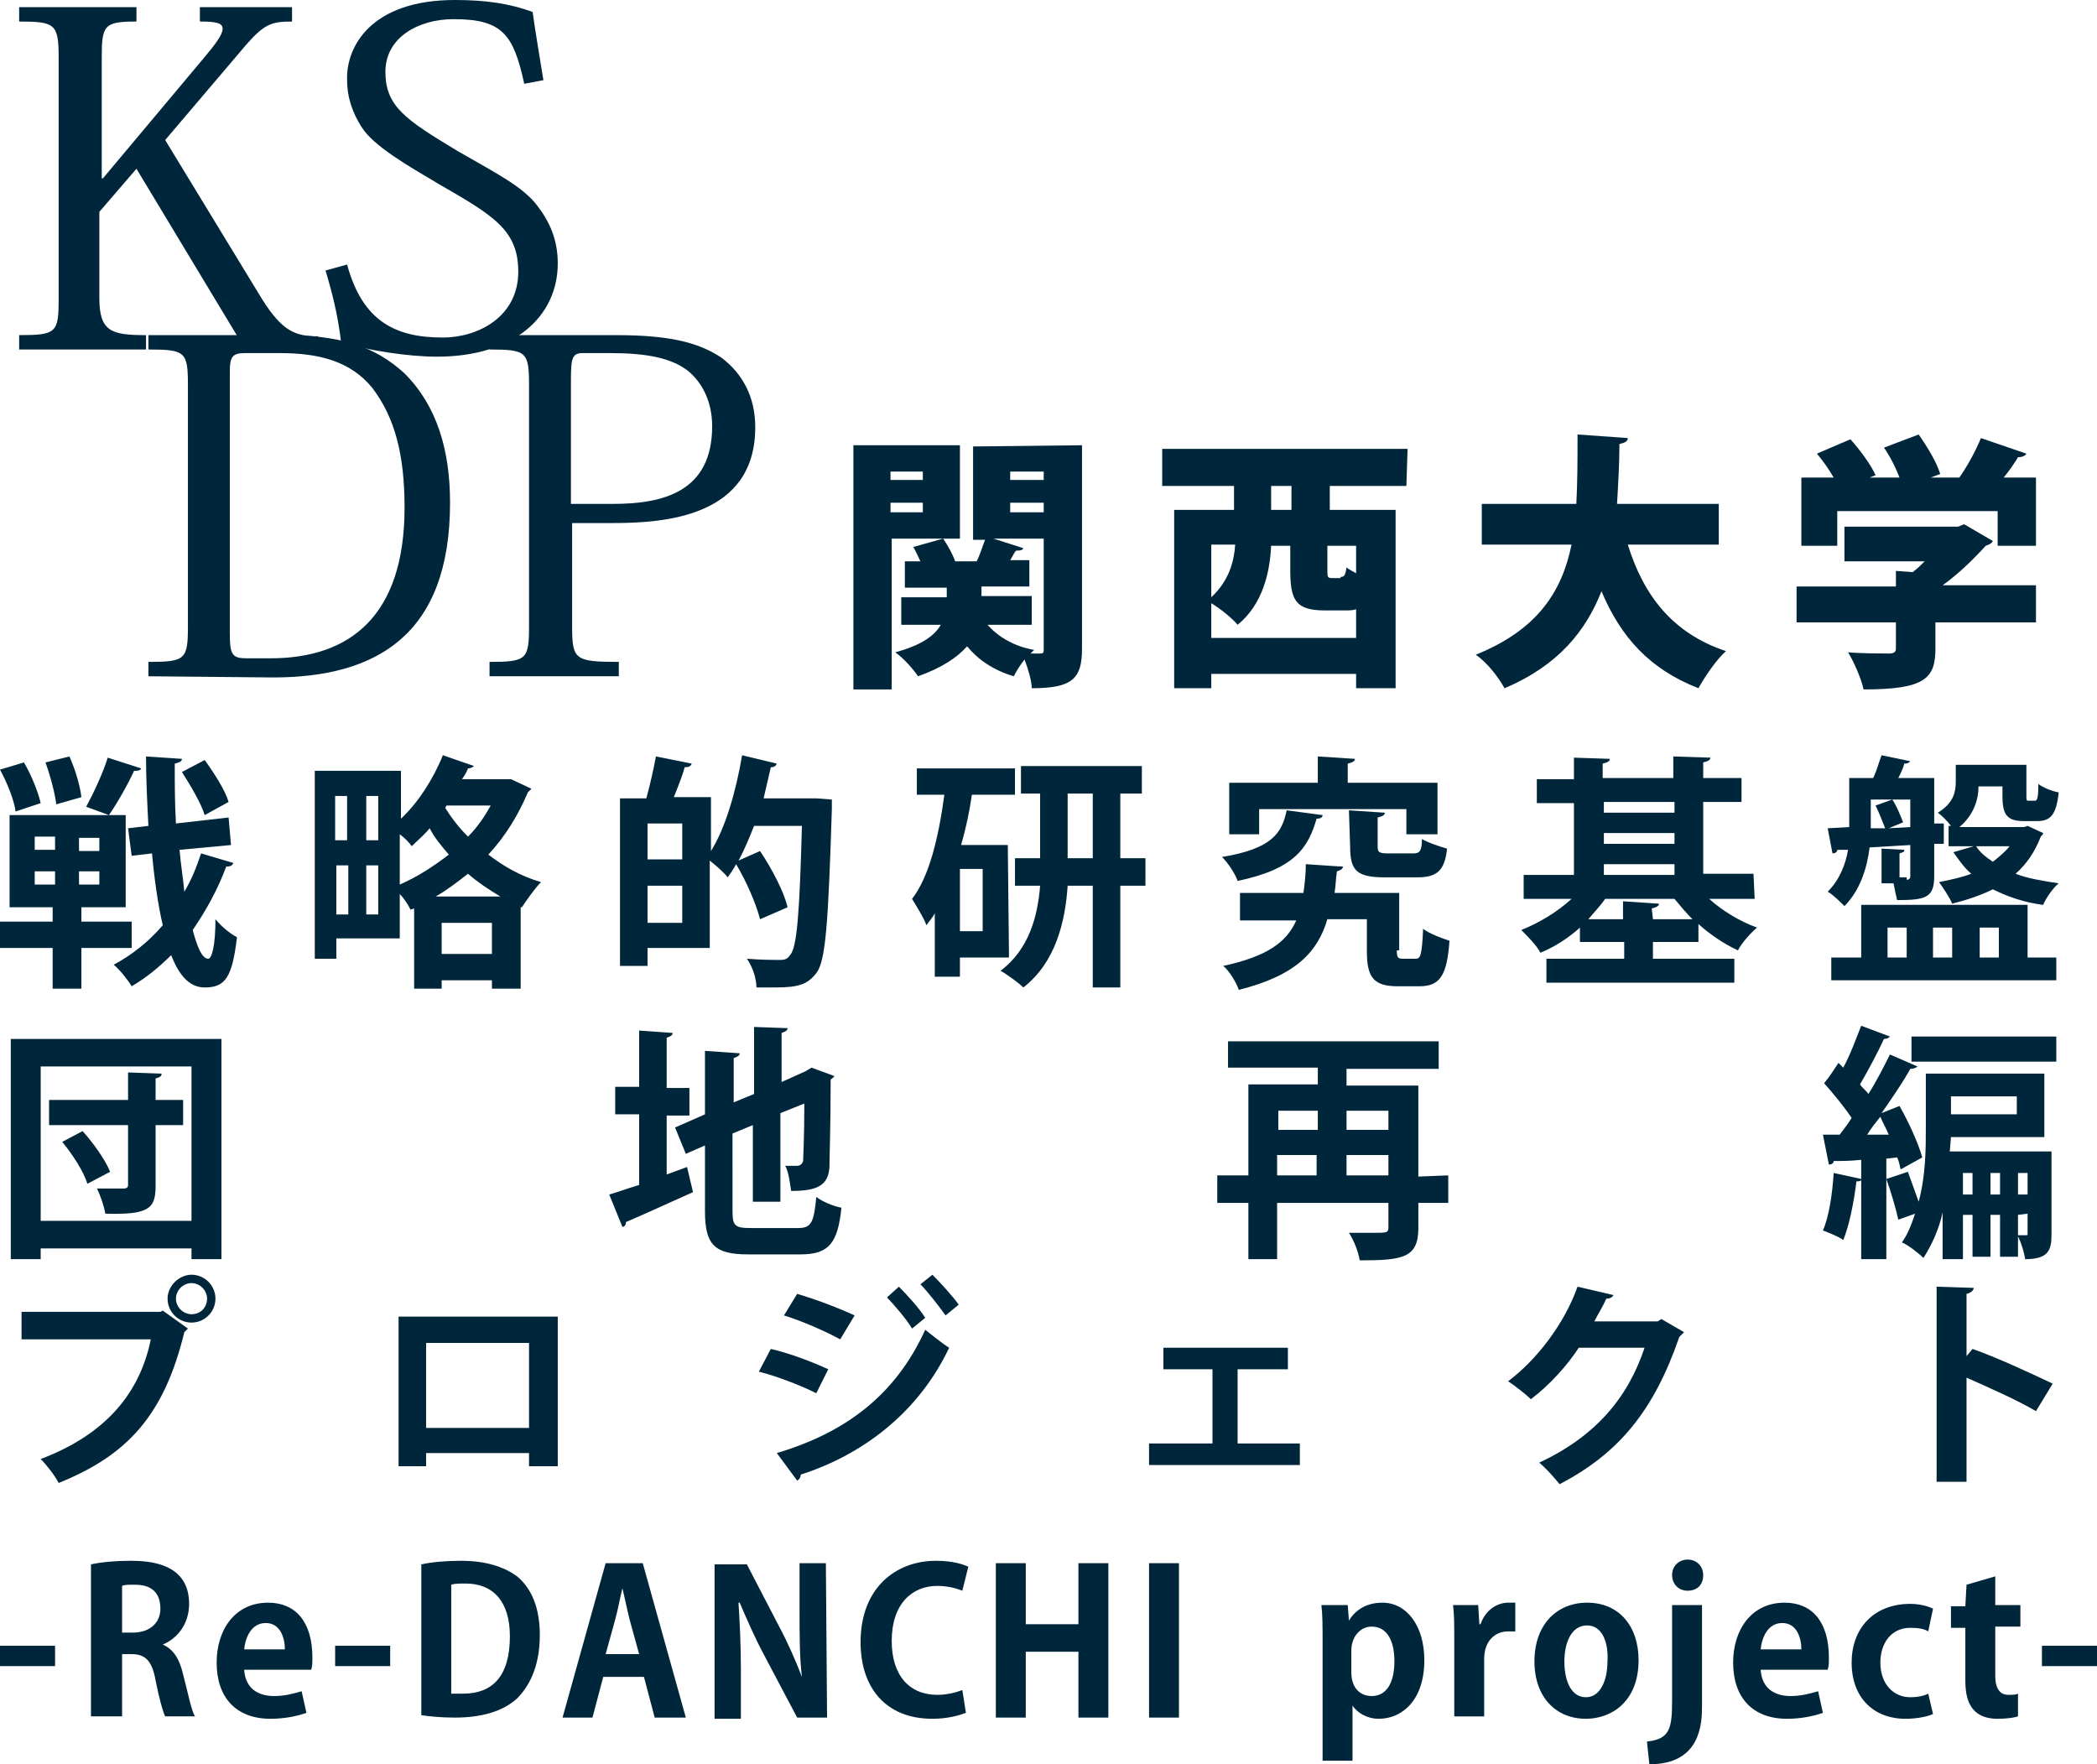 <?xml version="1.0" encoding="utf-8"?>
<!-- Generator: Adobe Illustrator 19.1.0, SVG Export Plug-In . SVG Version: 6.00 Build 0)  -->
<!DOCTYPE svg PUBLIC "-//W3C//DTD SVG 1.1//EN" "http://www.w3.org/Graphics/SVG/1.1/DTD/svg11.dtd">
<svg version="1.1" id="レイヤー_1" xmlns="http://www.w3.org/2000/svg" xmlns:xlink="http://www.w3.org/1999/xlink" x="0px"
	 y="0px" viewBox="-1173 621.7 175.2 147.4" style="enable-background:new -1173 621.7 175.2 147.4;" xml:space="preserve">
<style type="text/css">
	.st0{fill:#00263B;}
</style>
<g>
	<g>
		<g>
			<path class="st0" d="M-1172.1,708.5h17.6v18.4h-2.5V726h-12.6v0.9h-2.5V708.5z M-1169.6,723.7h12.6v-12.9h-12.6V723.7z
				 M-1157.7,713.6v2.1h-2.3v5.1c0,1.9-0.6,2.4-4.2,2.3c-0.1-0.6-0.4-1.5-0.7-2.1c0.9,0,1.9,0,2.2,0s0.4-0.1,0.4-0.3v-5h-6.6v-2.1
				h6.6v-2.3l2.8,0.1c0,0.2-0.1,0.3-0.5,0.4v1.8H-1157.7z M-1165.7,720.6c-0.3-1-1.2-2.4-2.1-3.5l1.7-0.9c0.9,1,1.9,2.4,2.3,3.4
				L-1165.7,720.6z"/>
			<path class="st0" d="M-1117.5,719.9l1.9-0.7l0.5,2.1c-2,0.9-4.2,1.9-5.6,2.5c0,0.2-0.1,0.4-0.3,0.4l-1.1-2.7
				c0.7-0.2,1.5-0.5,2.5-0.8v-5.9h-2v-2.3h2v-4.7l2.8,0.2c0,0.2-0.2,0.3-0.5,0.4v4.2h1.9v2.3h-1.9v5H-1117.5z M-1111.8,722.9
				c0,1.2,0.2,1.4,1.5,1.4h4c1.1,0,1.3-0.5,1.5-2.6c0.5,0.4,1.5,0.8,2.1,0.9c-0.3,2.9-1,3.9-3.4,3.9h-4.4c-2.8,0-3.6-0.8-3.6-3.6
				v-5.5l-1.6,0.7l-0.9-2.2l2.5-1.1v-5.3l2.9,0.2c0,0.2-0.2,0.3-0.5,0.4v3.7l1.7-0.7v-5.6l2.8,0.1c0,0.2-0.2,0.3-0.5,0.4v4.1l2-0.9
				l0.5-0.3l1.9,0.7c0,0.1-0.2,0.2-0.3,0.3c0,3.9-0.1,6.4-0.1,7.3c-0.1,1.6-1.1,2-3.2,2c-0.1-0.6-0.2-1.6-0.5-2.1c0.3,0,0.8,0,1,0
				s0.4-0.1,0.5-0.4c0-0.3,0.1-1.9,0.1-4.8l-2,0.8v7.4h-2.3v-6.4l-1.7,0.7V722.9z"/>
			<path class="st0" d="M-1052,719.9v2.3h-2.5v2.1c0,2.5-1.3,2.7-4.9,2.7c-0.1-0.7-0.5-1.7-0.9-2.3c0.7,0,1.4,0,2,0
				c1.2,0,1.3,0,1.3-0.5v-2h-9.3v4.7h-2.4v-4.7h-2.6v-2.3h2.6v-7.6h5.8v-1.4h-7.5v-2.2h17.6v2.3h-7.7v1.4h6v7.6L-1052,719.9
				L-1052,719.9z M-1062.9,714.5h-3.3v1.6h3.3V714.5z M-1066.3,718.2v1.7h3.3v-1.7L-1066.3,718.2L-1066.3,718.2z M-1057,714.5h-3.5
				v1.6h3.5V714.5z M-1060.5,719.9h3.5v-1.7h-3.5V719.9z"/>
			<path class="st0" d="M-1014.2,719.4c-0.1-0.3-0.1-0.6-0.3-1l-0.9,0.1v8.4h-2.1v-6.6c-0.1,0.1-0.2,0.1-0.4,0.1
				c-0.2,1.7-0.6,3.7-1.1,4.9c-0.4-0.3-1.2-0.6-1.7-0.8c0.5-1.1,0.8-3.1,0.9-4.8l2.3,0.5v-1.6c-0.9,0.1-1.6,0.1-2.3,0.1
				c0,0.2-0.2,0.3-0.4,0.3l-0.5-2.5h1.4c0.3-0.4,0.7-0.9,1-1.4c-0.6-0.9-1.5-2-2.3-2.9c0.5-0.6,0.8-1.1,1.2-1.7l0.4,0.4
				c0.6-1.1,1.1-2.5,1.5-3.5l2.4,0.9c-0.1,0.1-0.2,0.2-0.5,0.2c-0.5,1.1-1.3,2.6-2,3.8c0.2,0.3,0.5,0.5,0.7,0.8
				c0.7-1.1,1.3-2.3,1.8-3.3l2.3,1c-0.1,0.1-0.3,0.2-0.6,0.2c-0.6,1.1-1.5,2.4-2.4,3.7l1.5-0.6c0.8,1.4,1.6,3.2,1.9,4.3
				L-1014.2,719.4z M-1015.2,716.5c-0.2-0.5-0.5-1-0.7-1.5c-0.4,0.5-0.8,1-1.1,1.5H-1015.2z M-1001.6,717.9v6.9
				c0,1.3-0.2,2.1-2.2,2.1c-0.1-0.6-0.3-1.3-0.6-1.9v1.7h-1.5v-3.5h-0.8v3.5h-1.5v-3.5h-0.8v3.7h-1.7V723c-0.3,1.4-0.9,2.7-1.6,3.8
				c-0.4-0.4-1.3-1.1-1.8-1.3c0.5-0.7,0.8-1.5,1.1-2.4l-1.4,0.5c-0.2-0.9-0.6-2.3-1-3.4l1.8-0.6c0.3,0.8,0.6,1.7,0.9,2.5
				c0.6-2.2,0.6-4.5,0.6-6.3v-4.4h9.9v5.3h-7.8l-0.1,1.2L-1001.6,717.9L-1001.6,717.9z M-1013.3,708.3h12.1v2.1h-12.1V708.3z
				 M-1004.5,713.3h-5.5v1.5h5.5V713.3z M-1009,721.5h0.8v-1.8h-0.8V721.5z M-1006.7,721.5h0.8v-1.8h-0.8V721.5z M-1003.6,719.7
				h-0.8v1.8h0.8V719.7z M-1004.4,723.2v1.7c0.3,0,0.5,0,0.7,0c0.1,0,0.1,0,0.1-0.2v-1.6L-1004.4,723.2L-1004.4,723.2z"/>
		</g>
		<g>
			<path class="st0" d="M-1171.2,731.3h11.6l0.2-0.1l2.1,1.5c-0.1,0.1-0.2,0.2-0.3,0.3c-1.7,7-4.8,10.3-10.5,12.6
				c-0.3-0.6-1-1.5-1.5-2c5-1.9,8.2-5.1,9.2-10h-10.8V731.3L-1171.2,731.3z M-1157,728.2c1.1,0,2,0.9,2,2s-0.9,2-2,2
				c-1.1,0-2-0.9-2-2S-1158,728.2-1157,728.2z M-1155.7,730.2c0-0.7-0.6-1.3-1.3-1.3c-0.7,0-1.3,0.6-1.3,1.3s0.6,1.3,1.3,1.3
				C-1156.2,731.5-1155.7,730.9-1155.7,730.2z"/>
			<path class="st0" d="M-1126.4,731.7v12.5h-2.4v-1.1h-8.6v1.1h-2.3v-12.5H-1126.4z M-1128.8,741v-7.1h-8.6v7.1H-1128.8z"/>
			<path class="st0" d="M-1108.6,734.4c1.7,0.4,3.5,1.1,4.8,1.7l-1,2c-1.2-0.6-3.2-1.4-4.8-1.8L-1108.6,734.4z M-1108.1,743.1
				c5.7-1.7,9.9-4.8,12.4-10.3c0.5,0.4,1.5,1.2,2,1.5c-2.5,5.3-7.1,8.9-12.4,10.6c0,0.2-0.1,0.4-0.3,0.5L-1108.1,743.1z
				 M-1106.4,729.8c1.7,0.5,3.5,1.2,4.8,1.8l-1.2,2c-1.3-0.7-3.1-1.5-4.7-2L-1106.4,729.8z M-1097.9,729.2c0.7,0.7,1.7,1.8,2.2,2.6
				l-1.1,0.9c-0.4-0.7-1.5-2-2.1-2.6L-1097.9,729.2z M-1095.1,728.2c0.7,0.7,1.7,1.8,2.2,2.5l-1.1,0.9c-0.5-0.7-1.5-2-2.1-2.6
				L-1095.1,728.2z"/>
			<path class="st0" d="M-1065.4,734.3v1.8h-4.2v6.2h5.2v1.8h-12.6v-1.8h5.3v-6.2h-4.1v-1.8H-1065.4z"/>
			<path class="st0" d="M-1032.3,733c-0.1,0.1-0.3,0.3-0.4,0.4c-2.1,6.1-5,9.7-10,12.3c-0.4-0.5-1.1-1.3-1.7-1.8
				c4.7-2.2,7.4-5.4,8.8-9.6h-5.5c-0.9,1.4-2.4,3.1-4,4.3c-0.4-0.4-1.3-1.1-1.9-1.5c2.4-1.8,4.7-4.8,5.8-7.9l3,0.7
				c-0.1,0.2-0.3,0.3-0.6,0.3c-0.3,0.7-0.7,1.3-1,1.9h5.3l0.3-0.2L-1032.3,733z"/>
			<path class="st0" d="M-1002.9,739.6c-1.5-0.9-4-2-5.8-2.8v8.7h-2.5v-16.3l3.1,0.1c0,0.2-0.2,0.4-0.6,0.5v5.2l0.5-0.6
				c2,0.7,4.8,2,6.7,2.9L-1002.9,739.6z"/>
		</g>
		<g>
			<path class="st0" d="M-1173,759.2h4.6v1.7h-4.6V759.2z"/>
			<path class="st0" d="M-1159.4,759.1c0.9,0.4,1.4,1.2,1.7,2.5c0.4,1.5,0.7,3.1,1,3.5h-2.5c-0.2-0.4-0.5-1.5-0.8-3
				c-0.3-1.7-0.9-2.2-2-2.2h-0.8v5.2h-2.6v-12.7c0.9-0.2,2.1-0.3,3.3-0.3c1.6,0,4.9,0.2,4.9,3.6
				C-1157.2,757.4-1158.2,758.6-1159.4,759.1L-1159.4,759.1z M-1161.9,758.1c1.4,0,2.3-0.8,2.3-2c0-1.7-1.2-2-2.1-2
				c-0.6,0-0.9,0-1.1,0.1v3.9H-1161.9z"/>
			<path class="st0" d="M-1147.4,764.8c-0.8,0.3-1.9,0.5-3,0.5c-2.9,0-4.5-1.8-4.5-4.7c0-2.7,1.5-5,4.3-5c2.3,0,3.7,1.6,3.7,4.6
				c0,0.4,0,0.7-0.1,1h-5.6c0.1,1.6,1.2,2.2,2.5,2.2c0.9,0,1.6-0.2,2.3-0.4L-1147.4,764.8z M-1149.2,759.5c0-1-0.4-2.2-1.6-2.2
				c-1.2,0-1.7,1.2-1.8,2.2H-1149.2z"/>
			<path class="st0" d="M-1145,759.2h4.6v1.7h-4.6V759.2z"/>
			<path class="st0" d="M-1137.8,752.4c0.9-0.2,2.1-0.3,3.3-0.3c2.1,0,3.6,0.5,4.7,1.3c1.2,1,1.9,2.6,1.9,4.9c0,2.8-1,4.4-1.9,5.3
				c-1.2,1.1-3,1.6-5.2,1.6c-1.2,0-2.1-0.1-2.8-0.2V752.4z M-1135.3,763.2c0.3,0,0.6,0,1,0c2.4,0,3.9-1.4,3.9-4.8
				c0-2.9-1.4-4.4-3.7-4.4c-0.5,0-0.9,0-1.2,0.1V763.2L-1135.3,763.2z"/>
			<path class="st0" d="M-1115.7,765.2h-2.6l-0.9-3.4h-3.4l-0.9,3.4h-2.5l3.6-12.9h3.1L-1115.7,765.2z M-1119.6,759.9l-0.8-2.9
				c-0.2-0.8-0.4-1.8-0.6-2.6l0,0c-0.2,0.8-0.4,1.9-0.6,2.6l-0.8,2.9H-1119.6z"/>
			<path class="st0" d="M-1103.9,765.2h-2.5l-2.8-5.3c-0.7-1.3-1.4-2.9-2-4.3h-0.1c0.1,1.6,0.2,3.4,0.2,5.7v4h-2.2v-12.9h2.7
				l2.7,5.2c0.7,1.3,1.4,2.9,1.9,4.2l0,0c-0.2-1.6-0.2-3.5-0.2-5.6v-3.9h2.2L-1103.9,765.2L-1103.9,765.2z"/>
			<path class="st0" d="M-1092.3,764.8c-0.5,0.2-1.5,0.5-2.8,0.5c-3.9,0-6-2.6-6-6.4c0-4.5,2.9-6.8,6.3-6.8c1.4,0,2.3,0.3,2.7,0.5
				l-0.5,2c-0.5-0.2-1.2-0.4-2.1-0.4c-2.1,0-3.8,1.5-3.8,4.6c0,2.9,1.5,4.5,3.8,4.5c0.8,0,1.6-0.2,2.1-0.4L-1092.3,764.8z"/>
			<path class="st0" d="M-1080.4,765.2h-2.5v-5.5h-4.4v5.5h-2.5v-12.9h2.5v5.1h4.4v-5.1h2.5V765.2z"/>
			<path class="st0" d="M-1077,752.3h2.5v12.9h-2.5V752.3z"/>
			<path class="st0" d="M-1060.3,757.1c0.6-1,1.6-1.5,2.8-1.5c2,0,3.5,1.9,3.5,4.8c0,3.4-1.9,4.9-3.8,4.9c-1,0-1.8-0.5-2.2-1.1l0,0
				v4.6h-2.5v-10c0-1.2,0-2.2-0.1-3h2.2L-1060.3,757.1L-1060.3,757.1z M-1060.1,761.4c0,1.4,0.8,2,1.7,2c1.3,0,1.9-1.2,1.9-2.9
				s-0.6-2.9-1.9-2.9c-1,0-1.7,0.9-1.7,2V761.4z"/>
			<path class="st0" d="M-1046.4,758c-0.2,0-0.4,0-0.6,0c-1.1,0-2,0.8-2,2.3v4.8h-2.5v-6.4c0-1.2,0-2.1-0.1-2.9h2.1l0.1,1.6h0.1
				c0.4-1.2,1.4-1.8,2.3-1.8c0.2,0,0.4,0,0.6,0L-1046.4,758L-1046.4,758z"/>
			<path class="st0" d="M-1036.1,760.4c0,3.5-2.3,4.9-4.4,4.9c-2.5,0-4.3-1.8-4.3-4.8c0-3.1,1.9-4.9,4.4-4.9
				C-1037.7,755.6-1036.1,757.6-1036.1,760.4z M-1040.4,757.5c-1.4,0-1.9,1.6-1.9,3c0,1.7,0.6,3,1.8,3s1.8-1.4,1.8-3
				C-1038.6,759-1039.1,757.5-1040.4,757.5z"/>
			<path class="st0" d="M-1030.8,764.2c0,1.5-0.1,4.9-4.4,4.9l-0.2-1.9c2-0.2,2.1-1.2,2.1-3.6v-7.8h2.5L-1030.8,764.2L-1030.8,764.2
				z M-1032,754.6c-0.8,0-1.3-0.6-1.3-1.3c0-0.8,0.6-1.3,1.3-1.3c0.8,0,1.3,0.6,1.3,1.3C-1030.7,754.1-1031.2,754.6-1032,754.6z"/>
			<path class="st0" d="M-1020.7,764.8c-0.8,0.3-1.9,0.5-3,0.5c-2.9,0-4.5-1.8-4.5-4.7c0-2.7,1.5-5,4.3-5c2.3,0,3.7,1.6,3.7,4.6
				c0,0.4,0,0.7-0.1,1h-5.6c0.1,1.6,1.2,2.2,2.5,2.2c0.9,0,1.6-0.2,2.3-0.4L-1020.7,764.8z M-1022.5,759.5c0-1-0.4-2.2-1.6-2.2
				c-1.2,0-1.7,1.2-1.8,2.2H-1022.5z"/>
			<path class="st0" d="M-1011.5,764.9c-0.4,0.2-1.3,0.4-2.3,0.4c-2.7,0-4.5-1.8-4.5-4.7c0-2.8,1.8-4.9,4.9-4.9
				c0.8,0,1.5,0.2,1.9,0.4l-0.4,1.9c-0.3-0.2-0.8-0.3-1.5-0.3c-1.6,0-2.5,1.3-2.5,2.9c0,1.8,1.1,2.9,2.5,2.9c0.6,0,1.1-0.1,1.5-0.3
				L-1011.5,764.9z"/>
			<path class="st0" d="M-1008.7,754.1l2.4-0.7v2.4h2.1v1.8h-2.1v4.1c0,1.1,0.4,1.6,1.1,1.6c0.4,0,0.6,0,0.8-0.1v1.9
				c-0.3,0.1-0.9,0.2-1.7,0.2c-2.7,0-2.7-2.3-2.7-3.4v-4.2h-1.2v-1.8h1.2L-1008.7,754.1L-1008.7,754.1z"/>
			<path class="st0" d="M-1002.4,759.2h4.6v1.7h-4.6V759.2z"/>
		</g>
		<g>
			<path class="st0" d="M-1092.8,658.9v7.8h-5.7v12.6h-3.2v-20.4H-1092.8L-1092.8,658.9z M-1095.9,661.1h-2.7v0.7h2.7V661.1z
				 M-1098.6,664.5h2.7v-0.8h-2.7V664.5z M-1082.6,658.9v17c0,2.5-0.8,3.3-4.2,3.3c0-0.6-0.3-1.6-0.6-2.4c-0.4,0.5-0.7,1-0.9,1.4
				c-1.7-0.5-3-1.4-3.9-2.5c-0.8,0.9-2.1,1.8-4.1,2.5c-0.4-0.6-1.2-1.5-1.9-2c2.2-0.6,3.3-1.4,3.8-2.3h-3.3v-2.3h3.8v-0.8h-3.5v-2.2
				h1.3c-0.2-0.4-0.4-0.9-0.6-1.2l2.5-0.7c0.4,0.6,0.8,1.3,1,1.9h1.8c0.3-0.6,0.5-1.3,0.7-1.8h-1V659L-1082.6,658.9L-1082.6,658.9
				L-1082.6,658.9z M-1086.8,673.9h-3.7c0.9,1,2.2,1.8,3.9,2.1c-0.1,0.1-0.2,0.2-0.3,0.3h0.8c0.3,0,0.3-0.1,0.3-0.4v-9.2h-4.2
				l2.5,0.8c-0.1,0.2-0.3,0.2-0.6,0.2c-0.2,0.2-0.3,0.5-0.5,0.8h1.6v2.2h-4v0.8h4.2V673.9L-1086.8,673.9z M-1085.8,661.1h-2.8v0.7
				h2.8V661.1z M-1088.6,663.7v0.8h2.8v-0.8H-1088.6z"/>
			<path class="st0" d="M-1055.5,662.3h-6.4v2h5.5v14.9h-3.3V678h-12.1v1.2h-3.1v-14.9h5v-2h-6v-3.1h20.5L-1055.5,662.3
				L-1055.5,662.3z M-1071.8,675h12.1v-2.4c-0.3,0.1-0.6,0.1-0.9,0.1h-1.7c-2.5,0-2.9-0.9-2.9-3.4v-2h-1.6c-0.1,2.2-0.7,4.9-2.8,6.6
				c-0.4-0.5-1.5-1.4-2.2-1.8L-1071.8,675L-1071.8,675z M-1071.8,671.6c1.5-1.4,1.9-3,2-4.4h-2V671.6z M-1065.1,664.3v-2h-1.7v2
				H-1065.1z M-1061,669.9c0.3,0,0.4-0.1,0.5-0.8c0.2,0.2,0.5,0.3,0.8,0.5v-2.3h-2.4v2c0,0.6,0,0.7,0.4,0.7h0.7V669.9z"/>
			<path class="st0" d="M-1029.4,667.2h-7.6c1.3,4.2,3.7,7.4,8.2,8.9c-0.8,0.7-1.8,2.2-2.3,3.1c-4.1-1.6-6.5-4.3-8.1-8.1
				c-1.3,3.3-3.6,6.2-8.1,8.1c-0.5-0.9-1.4-2.1-2.4-2.8c5.2-2.1,7.2-5.3,8-9.2h-7.5v-3.4h7.9c0.1-1.8,0.1-3.8,0.1-5.8l4.2,0.3
				c0,0.3-0.3,0.4-0.7,0.5c0,1.6-0.1,3.3-0.2,5h8.5V667.2L-1029.4,667.2z"/>
			<path class="st0" d="M-1002.9,670.7v3h-8.4v2.2c0,2.5-0.9,3.4-6,3.4c-0.2-0.9-0.8-2.3-1.3-3.1c1.2,0.1,3,0.1,3.4,0.1
				s0.6-0.1,0.6-0.4v-2.2h-8.3v-3h8.3v-1.3l1.4,0.1c0.4-0.3,0.7-0.6,1-0.9h-6.7v-2.9h9.5l0.5-0.2l2.4,1.4c-0.1,0.2-0.3,0.3-0.6,0.4
				c-0.9,1-2.2,2.3-3.6,3.3h7.8L-1002.9,670.7L-1002.9,670.7z M-1019.5,664.4v2.9h-3v-5.7h2.7c-0.4-0.7-0.9-1.4-1.4-2l2.8-1.2
				c0.8,0.9,1.7,2.1,2.1,3l-0.5,0.2h2.5c-0.3-0.8-0.8-1.8-1.3-2.5l2.9-1.1c0.7,1,1.5,2.3,1.8,3.3l-0.8,0.3h2.4
				c0.7-1,1.4-2.3,1.8-3.3l3.8,1.3c-0.1,0.2-0.4,0.3-0.7,0.3c-0.3,0.5-0.7,1.1-1.2,1.7h2.7v5.7h-3.2v-2.9H-1019.5z"/>
		</g>
		<g>
			<path class="st0" d="M-1171,685.4c0.6,1,1.2,2.5,1.4,3.4l-2.1,0.7c-0.1-0.9-0.7-2.4-1.3-3.5L-1171,685.4z M-1162,700.9h-4.2v3.4
				h-2.4v-3.4h-4.4v-2.2h4.4v-1.2h-3.6v-7.7h9.7v7.7h-3.7v1.2h4.2V700.9z M-1170.1,691.6v1.1h1.7v-1.1H-1170.1z M-1170.1,694.5v1.1
				h1.7v-1.1H-1170.1z M-1167.2,684.9c0.5,1.1,0.9,2.5,1,3.4l-2.1,0.6c-0.1-0.9-0.5-2.4-0.9-3.5L-1167.2,684.9z M-1164.7,692.8v-1.1
				h-1.7v1.1H-1164.7z M-1164.7,695.6v-1.1h-1.7v1.1H-1164.7z M-1165.8,689.1c0.6-1.1,1.4-2.8,1.8-4.1l2.8,0.9
				c-0.1,0.2-0.3,0.2-0.6,0.2c-0.5,1.1-1.4,2.7-2.1,3.7L-1165.8,689.1z M-1158,692.7c0.1,1.2,0.3,2.4,0.4,3.5c0.6-1,1-2,1.4-3.2
				l2.7,0.8c-0.1,0.2-0.2,0.3-0.6,0.3c-0.7,1.9-1.7,3.7-2.8,5.3c0.4,1.5,0.8,2.4,1.3,2.4c0.3,0,0.6-1.1,0.6-3.3
				c0.5,0.6,1.2,1.2,1.8,1.5c-0.4,3.4-1,4.2-2.7,4.2c-1.2,0-2.1-0.9-2.8-2.7c-1,1-2.1,1.9-3.3,2.6c-0.3-0.5-1-1.4-1.5-1.8
				c1.5-0.8,2.9-1.9,4.1-3.3c-0.4-1.7-0.7-3.8-0.9-6l-1.7,0.2l-0.3-2.3l1.7-0.2c-0.1-1.9-0.2-3.9-0.2-5.8l3,0.2
				c0,0.2-0.2,0.3-0.6,0.4c0,1.6,0,3.3,0.1,5l4.4-0.5l0.2,2.3L-1158,692.7z M-1155.9,685.2c0.8,1.1,1.7,2.5,2,3.5l-2,1.1
				c-0.3-1-1.2-2.5-1.9-3.6L-1155.9,685.2z"/>
			<path class="st0" d="M-1130.3,686.8l1.7,0.8c-0.1,0.1-0.2,0.2-0.3,0.3c-0.8,1.9-1.9,3.7-3.3,5.2c1.3,1,2.7,1.8,4.4,2.3
				c-0.5,0.5-1.2,1.5-1.6,2.1h-0.1v6.8h-2.4v-0.7h-4.2v0.7h-2.3v-6.7l-0.3,0.1c-0.2-0.4-0.5-0.9-0.9-1.3v3.7h-5.3v1.7h-1.8v-15.7
				h7.2v4c1.4-1.3,2.7-3.3,3.5-5.3l2.6,0.9c-0.1,0.1-0.3,0.2-0.5,0.2c-0.1,0.3-0.3,0.6-0.5,0.9h3.7H-1130.3L-1130.3,686.8z
				 M-1144,688.2h-1v3.7h1V688.2z M-1144.9,694v4.1h1V694H-1144.9z M-1141.4,691.9v-3.7h-1v3.7H-1141.4z M-1142.4,698.1h1V694h-1
				V698.1z M-1139.6,695.6c1.4-0.6,2.8-1.5,4.1-2.5c-0.6-0.7-1.2-1.4-1.6-2.2c-0.5,0.6-1,1-1.5,1.5c-0.2-0.3-0.6-0.7-1-1V695.6z
				 M-1131.2,696.6c-1-0.6-1.9-1.2-2.7-1.9c-0.9,0.7-1.8,1.4-2.7,1.9H-1131.2z M-1136.1,701.4h4.2v-2.6h-4.2V701.4z M-1135.8,689.2
				c0.5,0.8,1.1,1.6,1.9,2.4c0.8-0.8,1.4-1.7,1.9-2.6h-3.7L-1135.8,689.2z"/>
			<path class="st0" d="M-1104.8,688.4l1.3,0.1c0,0.2,0,0.5,0,0.8c-0.3,9.4-0.5,12.7-1.3,13.7c-0.7,0.9-1.4,1.2-3.4,1.2
				c-0.5,0-1,0-1.6,0c0-0.7-0.3-1.7-0.8-2.4c1.2,0.1,2.3,0.1,2.8,0.1c0.4,0,0.6-0.1,0.8-0.4c0.6-0.6,0.8-3.6,1-10.8h-4
				c-0.4,1-0.8,2-1.3,2.9l1.8-0.8c1,1.5,2,3.4,2.3,4.7l-2.3,1c-0.3-1.2-1.1-3.1-2-4.6c-0.2,0.4-0.5,0.8-0.7,1.1
				c-0.3-0.4-1-1-1.5-1.4v7.3h-5.2v1.5h-2.3v-14h2.2c0.3-1.1,0.6-2.4,0.8-3.5l3,0.6c-0.1,0.2-0.2,0.3-0.6,0.3
				c-0.2,0.8-0.6,1.7-0.9,2.5h3.1v4.5c1.2-1.9,2.1-5,2.6-8l2.9,0.7c-0.1,0.2-0.2,0.3-0.5,0.3c-0.2,0.9-0.4,1.7-0.6,2.6h4
				L-1104.8,688.4L-1104.8,688.4z M-1116,693.5v-3h-2.9v3H-1116z M-1118.9,698.8h2.9v-3.1h-2.9V698.8z"/>
			<path class="st0" d="M-1088.7,701.7h-4.1v1.6h-2.1V698c-0.2,0.4-0.5,0.7-0.7,1c-0.2-0.6-0.9-1.7-1.2-2.2c1.4-1.8,2.2-5,2.7-8.7
				h-2.3v-2.2h8.2v2.2h-3.6c-0.2,1.4-0.5,2.8-0.9,4.2h3.9L-1088.7,701.7L-1088.7,701.7z M-1090.9,699.5v-5.2h-1.9v5.2H-1090.9z
				 M-1077.3,693.4v2.3h-2.1v8.5h-2.3v-8.5h-2.1c-0.2,3-1,6.4-3.7,8.5c-0.4-0.4-1.4-1.1-1.9-1.4c2.4-1.8,3.1-4.6,3.3-7.1h-2.1v-2.3
				h2.1V688h-1.6v-2.3h10.1v2.3h-1.8v5.4H-1077.3z M-1083.8,693.4h2.1V688h-2.1V693.4z"/>
			<path class="st0" d="M-1062.5,689.8c0,0.2-0.2,0.3-0.5,0.3c-0.7,2.4-1.8,4.2-6.6,5.2c-0.2-0.6-0.8-1.5-1.3-2c4.2-0.7,5-2,5.4-3.9
				L-1062.5,689.8z M-1056.3,701.1c0,0.6,0.1,0.7,0.5,0.7h1.1c0.4,0,0.5-0.4,0.6-2.5c0.5,0.4,1.6,0.8,2.2,1
				c-0.2,2.9-0.8,3.8-2.5,3.8h-1.8c-2,0-2.6-0.7-2.6-2.9v-2.7h-3.3c-0.8,2.7-2.6,4.7-7.4,5.9c-0.2-0.6-0.8-1.6-1.3-2
				c3.7-0.8,5.3-2,6.1-3.8h-4.7v-2.3h5.3c0.1-0.7,0.2-1.6,0.2-2.4c2.9,0.2,3,0.2,3.1,0.2c0,0.2-0.2,0.3-0.5,0.4
				c-0.1,0.6-0.1,1.2-0.2,1.8h5.4v4.8H-1056.3z M-1067.8,689.3v2.1h-2.5v-4.3h7.4v-2.2l3.1,0.2c0,0.2-0.2,0.3-0.6,0.4v1.6h7.5v4.3
				h-2.6v-2.1H-1067.8z M-1060.3,689.4l3,0.2c0,0.2-0.2,0.3-0.6,0.4v2.4c0,0.5,0.1,0.6,0.9,0.6h2.1c0.5,0,0.7-0.2,0.7-1.2
				c0.5,0.3,1.4,0.6,2.1,0.8c-0.2,1.9-0.9,2.4-2.5,2.4h-2.7c-2.4,0-2.9-0.6-2.9-2.6L-1060.3,689.4L-1060.3,689.4z"/>
			<path class="st0" d="M-1026.4,696.8h-3.8c1.1,1,2.6,1.9,4,2.4c-0.5,0.4-1.3,1.3-1.6,1.9c-1.1-0.5-2.3-1.3-3.3-2.2v1.5h-3.8v1.4
				h6.8v2h-15.7v-2h6.5v-1.4h-3.7v-1.2c-1,0.9-2.1,1.6-3.3,2.1c-0.3-0.6-1.1-1.4-1.6-1.9c1.5-0.6,3-1.5,4.2-2.6h-4v-2h4.2v-6h-3.1
				v-2h3.1V685l3,0.1c0,0.2-0.2,0.3-0.6,0.4v1.2h5.9v-1.8l3.1,0.1c0,0.2-0.2,0.3-0.6,0.4v1.3h3.2v2h-3.2v6h4.2L-1026.4,696.8
				L-1026.4,696.8L-1026.4,696.8z M-1034.9,698.5h3.3c-0.5-0.5-1-1.1-1.5-1.7h-5.8c-0.4,0.6-0.9,1.1-1.4,1.7h2.9V697l3,0.2
				c0,0.2-0.2,0.3-0.6,0.4L-1034.9,698.5L-1034.9,698.5z M-1033.1,688.7h-5.9v0.9h5.9V688.7z M-1039,691.3v0.9h5.9v-0.9H-1039z
				 M-1039,693.9v0.9h5.9v-0.9H-1039z"/>
			<path class="st0" d="M-1013.7,695.2c0.2,0,0.3-0.1,0.3-0.3v-2.6l-3.4,0.2c-0.2,1.7-0.8,3.6-2.1,4.9c-0.3-0.3-1-1-1.4-1.2
				c1-1,1.5-2.3,1.7-3.5h-0.9c0,0.2-0.2,0.3-0.4,0.3l-0.4-2.1l1.8-0.1v-4.1h2c0.3-0.6,0.5-1.4,0.7-1.9l2.4,0.5
				c-0.1,0.1-0.2,0.2-0.5,0.2c-0.1,0.4-0.3,0.8-0.5,1.2h3v3.8h0.8v1.7h-0.8v2.7c0,1.8-0.7,2-3.1,2c-0.1-0.4-0.2-0.9-0.3-1.4h-1v-2.9
				l1.9,0.1c0,0.2-0.1,0.2-0.4,0.3v2h0.6L-1013.7,695.2L-1013.7,695.2z M-1003.6,697.3v4.4h2.4v1.9h-18.8v-1.9h2.5v-4.4H-1003.6z
				 M-1016.7,688.5v2.4h1.2c-0.2-0.5-0.5-1.3-0.8-1.9l1.4-0.5c0.4,0.6,0.7,1.4,0.9,1.9l-1.2,0.5l1.8-0.1v-2.3H-1016.7z
				 M-1015.3,699.2v2.5h1.6v-2.5H-1015.3z M-1009.9,699.2h-1.6v2.5h1.6V699.2z M-1003.6,690.7l1.3,0.6c0,0.1-0.1,0.2-0.2,0.3
				c-0.5,1.3-1.2,2.3-2.1,3.1c1,0.4,2.3,0.6,3.6,0.8c-0.5,0.4-1.1,1.3-1.3,1.8c-1.6-0.2-3-0.7-4.2-1.3c-1,0.5-2.2,0.9-3.4,1.2
				c-0.2-0.5-0.8-1.4-1.1-1.8c1-0.2,1.9-0.4,2.7-0.7c-0.6-0.5-1-1.1-1.5-1.8l1.7-0.5h-2.1v-1.7h0.2c-0.3-0.4-0.8-0.9-1.1-1.1
				c1.3-0.8,1.5-1.7,1.5-2.6v-1.4h5.9v2.5c0,0.5,0,0.5,0.2,0.5h0.5c0.2,0,0.3-0.2,0.3-1.4c0.4,0.3,1.1,0.6,1.7,0.7
				c-0.2,1.9-0.7,2.4-1.8,2.4h-1.1c-1.4,0-1.8-0.5-1.8-2.1v-0.8h-2c0,1.1-0.4,2.4-1.6,3.4h5.4L-1003.6,690.7z M-1007.9,692.4
				c0.3,0.5,0.8,0.9,1.4,1.3c0.5-0.4,1-0.8,1.4-1.3H-1007.9z M-1006,699.2h-1.6v2.5h1.6V699.2z"/>
		</g>
		<g>
			<path class="st0" d="M-1159.2,633.4l8.1,13.3c1.7,2.7,2.8,3.1,4.7,3.1l-0.5,1.1h-5.6l-9.1-15.1l-3.1,3.6v7.2c0,2.8,1,3.1,3.9,3.1
				v1.2h-10.6v-1.2c3.1,0,3.3-0.2,3.3-3v-20.2c0-2.8-0.3-3-3.3-3v-1.2h9.8v1.2c-2.7,0-2.9,0.3-2.9,3v10.1h0.1l8.3-9.9
				c1.1-1.3,1.7-2.1,1.7-2.6s-0.6-0.6-1.9-0.6v-1.2h7.7v1.2c-1.7,0-2.3,0.2-3.8,1.9L-1159.2,633.4z"/>
			<path class="st0" d="M-1144,643.8c1.3,4.8,4.1,6.1,8,6.1c2.9,0,6.3-1.7,6.3-5.5c0-3.5-2.1-4.7-6.6-7.3c-2.7-1.6-5.5-3.2-6.5-4.8
				c-0.7-1.1-1.2-2.4-1.2-3.9c-0.1-2.8,2-6.7,9-6.7c2.6,0,4.6,0.3,6.5,1c0.2,1.5,0.6,3.8,0.9,5.7l-1.6,0.3c-0.9-4.1-1.8-5.4-5.9-5.4
				c-2.9,0-5.7,1.5-5.7,4.4s1.7,4,6,6.6c3.3,1.9,5.5,3,6.7,4.6c1,1.3,1.7,2.8,1.7,4.8c0,4.4-3.6,7.8-10.1,7.8c-2.3,0-5.7-0.5-8-1.2
				c-0.3-2.5-0.8-4.3-1.3-6L-1144,643.8z"/>
			<path class="st0" d="M-1152.5,651.2c-1.1,0-1.3,0.3-1.3,1.6v21.8c0,1.8,0.2,2.1,1.4,2.1h2c6.6,0,11.2-3.5,11.2-12.6
				c0-4.4-0.8-7.5-2.7-10c-1.8-2.2-4.4-2.9-7.7-2.9H-1152.5z M-1160.6,678.2V677c3.1,0,3.3-0.2,3.3-3v-20.1c0-2.8-0.2-3-3.3-3v-1.2
				h11.3c4.7,0,7.6,0.9,10.1,3.2c2.7,2.7,3.8,6.4,3.8,10.8c0,11.1-6.2,14.6-14.8,14.6L-1160.6,678.2L-1160.6,678.2z"/>
			<path class="st0" d="M-1121.8,663.8c4.2,0,8.3-1,8.3-6.5c0-2-0.8-3.6-2-4.6c-1.4-1.1-3.5-1.5-6.5-1.5h-2.3c-0.9,0-1,0.4-1,2.3
				v10.3H-1121.8L-1121.8,663.8z M-1132.1,677c3.1,0,3.3-0.2,3.3-3v-20.1c0-2.8-0.2-3-3.3-3v-1.2h10.6c4.7,0,7,0.7,8.8,1.9
				c1.7,1.3,2.8,3.2,2.8,5.8c0,7.5-7.6,8-11.9,8h-3.4v8.6c0,2.8,0.2,3,3.9,3v1.2h-10.8L-1132.1,677L-1132.1,677z"/>
		</g>
	</g>
</g>
</svg>

